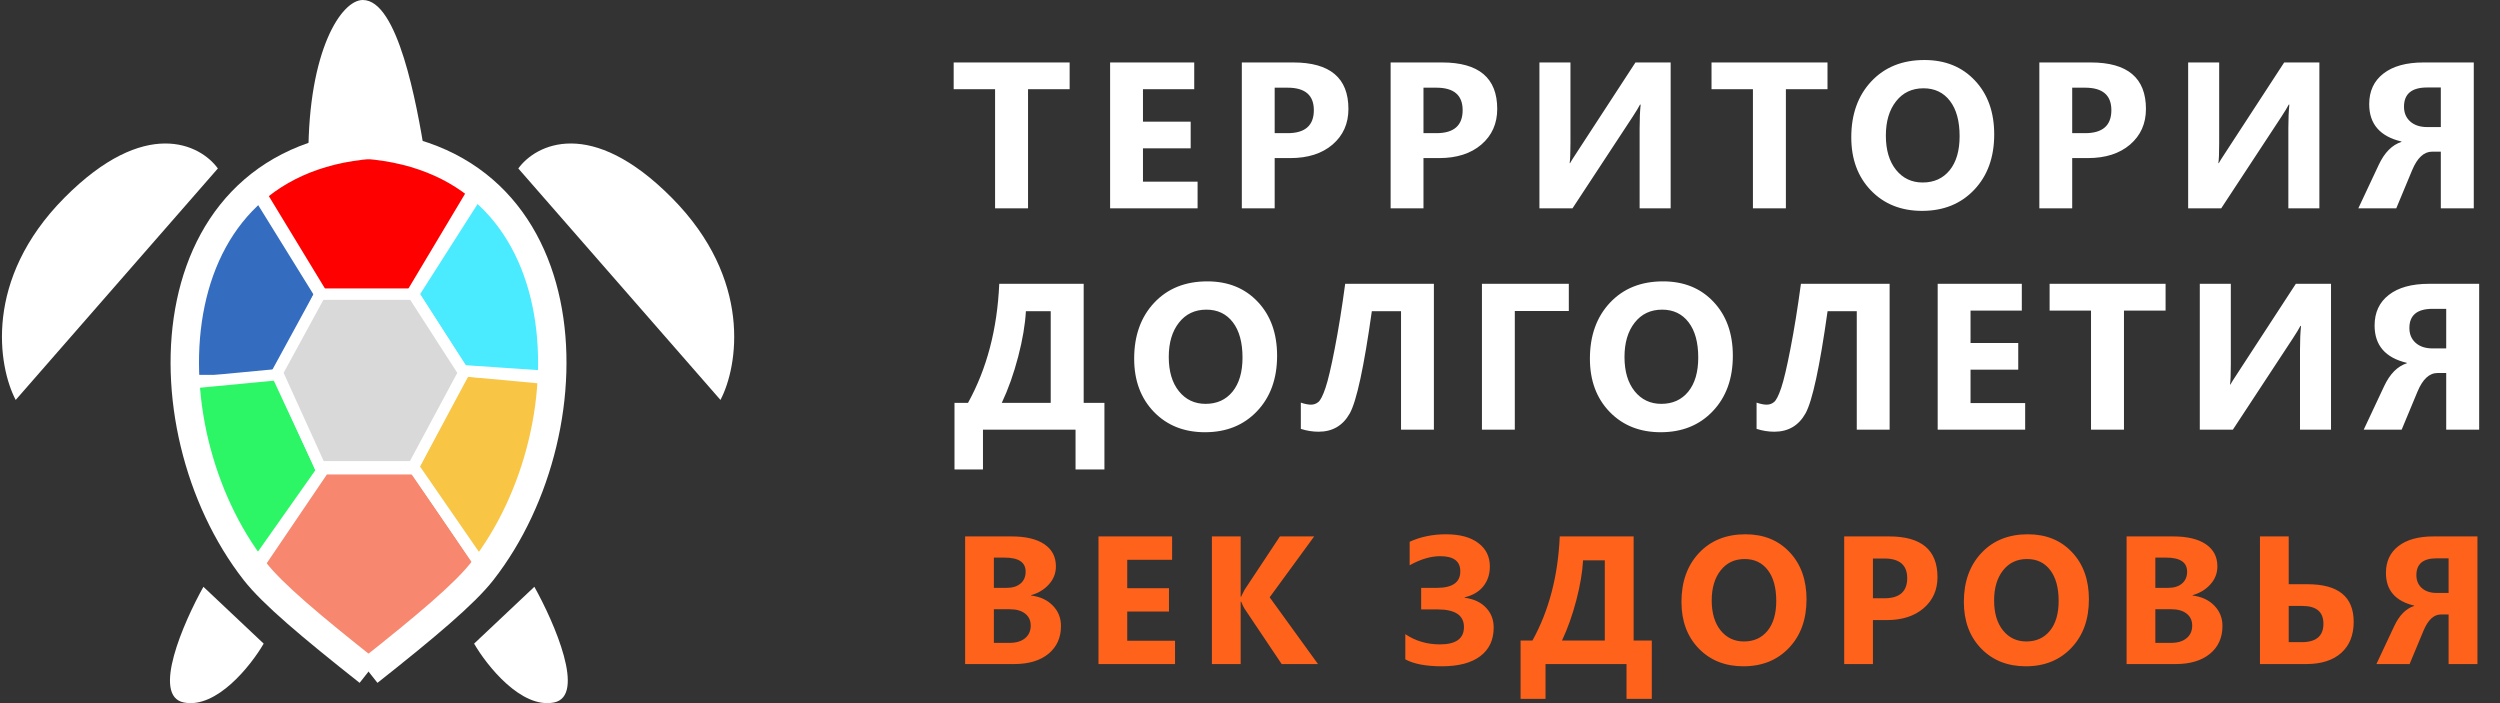 <?xml version="1.0" encoding="UTF-8"?> <svg xmlns="http://www.w3.org/2000/svg" width="192" height="54" viewBox="0 0 192 54" fill="none"><rect x="0" y="0" width="192" height="54" fill="#333333" stroke="none"/><path d="M19.652 43.707L24.875 36.001H31.892L37.115 43.707L28.307 50.939L19.648 43.707H19.652Z" fill="#F7876E" stroke="white" stroke-width="0.873"></path><path d="M35.627 28.471L31.744 35.851L37.269 43.858L40.701 37.53L42.343 29.096L35.627 28.471Z" fill="#F8C545" stroke="white" stroke-width="0.873"></path><path d="M31.744 22.592L35.478 28.466L42.495 28.942C42.614 21.23 39.063 16.441 36.823 14.63L31.749 22.587L31.744 22.592Z" fill="#4AEAFF" stroke="white" stroke-width="0.873"></path><path d="M31.595 22.627H24.731L19.953 14.761C24.133 8.975 33.04 11.972 36.822 13.88L31.6 22.622L31.595 22.627Z" fill="#FF0000" stroke="white" stroke-width="0.873"></path><path d="M21.294 29.224L24.578 22.596L19.653 14.639C13.919 17.049 14.277 25.61 13.98 29.224H21.294Z" fill="#346CBF" stroke="white" stroke-width="0.873"></path><path d="M21.294 28.77L24.727 36.15L19.503 43.558C16.22 42.05 13.233 31.506 14.726 29.4L21.294 28.774V28.77Z" fill="#2CF666" stroke="white" stroke-width="0.873"></path><path d="M31.744 22.592H24.578L21.294 28.616L24.578 35.846H31.744L35.626 28.616L31.744 22.592Z" fill="#D9D9D9" stroke="white" stroke-width="0.873"></path><path d="M27.866 1.52588e-05C30.552 1.52588e-05 31.997 7.91 32.644 11.924L28.163 11.021L23.683 11.924C23.683 3.851 26.22 1.52588e-05 27.862 1.52588e-05H27.866Z" fill="white"></path><path d="M55.33 30.713L39.806 12.938C41.151 11.078 45.39 8.932 51.6 15.197C57.809 21.464 56.675 28.153 55.333 30.713H55.33Z" fill="white"></path><path d="M1.208 30.713L16.732 12.938C15.387 11.078 11.147 8.932 4.937 15.197C-1.272 21.464 -0.137 28.153 1.204 30.713H1.208Z" fill="white"></path><path d="M20.251 49.431L15.622 45.065C14.081 47.828 11.622 53.472 14.129 53.953C16.635 54.433 19.255 51.141 20.251 49.431Z" fill="white"></path><path d="M36.41 49.431L41.039 45.065C42.58 47.828 45.039 53.472 42.532 53.953C40.026 54.433 37.405 51.141 36.41 49.431Z" fill="white"></path><path d="M30.233 11.043C11.614 11.043 10.845 32.709 19.578 43.88C20.937 45.616 23.875 48.092 28.295 51.587" stroke="white" stroke-width="2.183"></path><path d="M26.373 11.043C44.993 11.043 45.762 32.709 37.028 43.88C35.67 45.616 32.731 48.092 28.312 51.587" stroke="white" stroke-width="2.183"></path><path d="M82.148 6.852H78.953V16H76.422V6.852H73.242V4.797H82.148V6.852ZM91.975 16H85.256V4.797H91.717V6.852H87.78V9.344H91.444V11.391H87.78V13.953H91.975V16ZM97.895 12.141V16H95.372V4.797H99.325C102.148 4.797 103.559 5.987 103.559 8.367C103.559 9.492 103.153 10.404 102.341 11.102C101.533 11.794 100.453 12.141 99.098 12.141H97.895ZM97.895 6.734V10.227H98.888C100.231 10.227 100.903 9.638 100.903 8.461C100.903 7.31 100.231 6.734 98.888 6.734H97.895ZM109.323 12.141V16H106.8V4.797H110.753C113.576 4.797 114.987 5.987 114.987 8.367C114.987 9.492 114.581 10.404 113.769 11.102C112.961 11.794 111.881 12.141 110.527 12.141H109.323ZM109.323 6.734V10.227H110.316C111.659 10.227 112.331 9.638 112.331 8.461C112.331 7.31 111.659 6.734 110.316 6.734H109.323ZM128.306 16H125.923V9.844C125.923 9.135 125.949 8.531 126.002 8.031H125.955C125.845 8.245 125.658 8.555 125.392 8.961L120.767 16H118.228V4.797H120.611V10.992C120.611 11.758 120.59 12.271 120.548 12.531H120.58C120.606 12.469 120.798 12.164 121.158 11.617L125.603 4.797H128.306V16ZM140.352 6.852H137.156V16H134.625V6.852H131.445V4.797H140.352V6.852ZM147.616 16.195C146.011 16.195 144.704 15.675 143.694 14.633C142.683 13.586 142.178 12.224 142.178 10.547C142.178 8.776 142.691 7.344 143.717 6.25C144.743 5.156 146.103 4.609 147.795 4.609C149.394 4.609 150.686 5.133 151.67 6.18C152.66 7.227 153.155 8.607 153.155 10.32C153.155 12.081 152.642 13.5 151.616 14.578C150.595 15.656 149.261 16.195 147.616 16.195ZM147.725 6.781C146.84 6.781 146.136 7.115 145.616 7.781C145.095 8.443 144.834 9.32 144.834 10.414C144.834 11.523 145.095 12.401 145.616 13.047C146.136 13.693 146.819 14.016 147.662 14.016C148.532 14.016 149.222 13.703 149.733 13.078C150.243 12.448 150.498 11.575 150.498 10.461C150.498 9.299 150.251 8.396 149.756 7.75C149.261 7.104 148.584 6.781 147.725 6.781ZM159.145 12.141V16H156.622V4.797H160.575C163.398 4.797 164.809 5.987 164.809 8.367C164.809 9.492 164.403 10.404 163.591 11.102C162.783 11.794 161.703 12.141 160.348 12.141H159.145ZM159.145 6.734V10.227H160.137C161.481 10.227 162.153 9.638 162.153 8.461C162.153 7.31 161.481 6.734 160.137 6.734H159.145ZM178.128 16H175.745V9.844C175.745 9.135 175.771 8.531 175.823 8.031H175.777C175.667 8.245 175.48 8.555 175.214 8.961L170.589 16H168.05V4.797H170.433V10.992C170.433 11.758 170.412 12.271 170.37 12.531H170.402C170.428 12.469 170.62 12.164 170.98 11.617L175.425 4.797H178.128V16ZM189.986 16H187.455V11.648H186.783C186.158 11.648 185.647 12.122 185.252 13.07L184.033 16H181.119L182.689 12.656C183.132 11.713 183.713 11.128 184.431 10.898V10.867C182.78 10.477 181.955 9.521 181.955 8C181.955 6.995 182.319 6.211 183.048 5.648C183.778 5.081 184.804 4.797 186.127 4.797H189.986V16ZM187.455 9.758V6.719H186.4C185.218 6.719 184.627 7.211 184.627 8.195C184.627 8.664 184.785 9.042 185.103 9.328C185.426 9.615 185.858 9.758 186.4 9.758H187.455ZM84.82 36.055H82.602V33H75.492V36.055H73.305V30.938H74.344C75.792 28.318 76.591 25.271 76.742 21.797H83.227V30.938H84.82V36.055ZM80.695 30.938V23.898H78.789C78.732 24.935 78.534 26.102 78.195 27.398C77.857 28.695 77.438 29.875 76.938 30.938H80.695ZM92.542 33.195C90.938 33.195 89.63 32.675 88.62 31.633C87.61 30.586 87.104 29.224 87.104 27.547C87.104 25.776 87.617 24.344 88.643 23.25C89.669 22.156 91.029 21.609 92.722 21.609C94.32 21.609 95.612 22.133 96.597 23.18C97.586 24.227 98.081 25.607 98.081 27.32C98.081 29.081 97.568 30.5 96.542 31.578C95.521 32.656 94.188 33.195 92.542 33.195ZM92.651 23.781C91.766 23.781 91.063 24.115 90.542 24.781C90.021 25.443 89.761 26.32 89.761 27.414C89.761 28.523 90.021 29.401 90.542 30.047C91.063 30.693 91.745 31.016 92.589 31.016C93.459 31.016 94.149 30.703 94.659 30.078C95.169 29.448 95.425 28.576 95.425 27.461C95.425 26.299 95.177 25.396 94.683 24.75C94.188 24.104 93.511 23.781 92.651 23.781ZM110.123 33H107.599V23.898H105.357C104.753 28.19 104.188 30.807 103.662 31.75C103.136 32.688 102.336 33.156 101.263 33.156C100.81 33.156 100.357 33.083 99.904 32.938V30.922C100.206 31.026 100.467 31.078 100.685 31.078C100.899 31.078 101.086 31.01 101.248 30.875C101.414 30.74 101.597 30.38 101.795 29.797C101.993 29.213 102.23 28.208 102.506 26.781C102.787 25.349 103.055 23.688 103.31 21.797H110.123V33ZM120.485 23.883H116.337V33H113.813V21.797H120.485V23.883ZM127.542 33.195C125.938 33.195 124.631 32.675 123.621 31.633C122.61 30.586 122.105 29.224 122.105 27.547C122.105 25.776 122.618 24.344 123.644 23.25C124.67 22.156 126.029 21.609 127.722 21.609C129.321 21.609 130.613 22.133 131.597 23.18C132.587 24.227 133.082 25.607 133.082 27.32C133.082 29.081 132.569 30.5 131.542 31.578C130.522 32.656 129.188 33.195 127.542 33.195ZM127.652 23.781C126.766 23.781 126.063 24.115 125.542 24.781C125.022 25.443 124.761 26.32 124.761 27.414C124.761 28.523 125.022 29.401 125.542 30.047C126.063 30.693 126.746 31.016 127.589 31.016C128.459 31.016 129.149 30.703 129.66 30.078C130.17 29.448 130.425 28.576 130.425 27.461C130.425 26.299 130.178 25.396 129.683 24.75C129.188 24.104 128.511 23.781 127.652 23.781ZM145.123 33H142.6V23.898H140.358C139.754 28.19 139.189 30.807 138.662 31.75C138.136 32.688 137.337 33.156 136.264 33.156C135.811 33.156 135.358 33.083 134.905 32.938V30.922C135.207 31.026 135.467 31.078 135.686 31.078C135.899 31.078 136.087 31.01 136.248 30.875C136.415 30.74 136.597 30.38 136.795 29.797C136.993 29.213 137.23 28.208 137.506 26.781C137.787 25.349 138.056 23.688 138.311 21.797H145.123V33ZM155.533 33H148.814V21.797H155.275V23.852H151.337V26.344H155.001V28.391H151.337V30.953H155.533V33ZM166.317 23.852H163.121V33H160.59V23.852H157.41V21.797H166.317V23.852ZM179.022 33H176.64V26.844C176.64 26.135 176.666 25.531 176.718 25.031H176.671C176.562 25.245 176.374 25.555 176.108 25.961L171.483 33H168.944V21.797H171.327V27.992C171.327 28.758 171.306 29.271 171.265 29.531H171.296C171.322 29.469 171.515 29.164 171.874 28.617L176.319 21.797H179.022V33ZM190.4 33H187.869V28.648H187.197C186.572 28.648 186.062 29.122 185.666 30.07L184.447 33H181.533L183.103 29.656C183.546 28.713 184.127 28.128 184.846 27.898V27.867C183.195 27.477 182.369 26.521 182.369 25C182.369 23.995 182.734 23.211 183.463 22.648C184.192 22.081 185.218 21.797 186.541 21.797H190.4V33ZM187.869 26.758V23.719H186.814C185.632 23.719 185.041 24.211 185.041 25.195C185.041 25.664 185.2 26.042 185.518 26.328C185.84 26.615 186.273 26.758 186.814 26.758H187.869Z" fill="white"></path><path d="M74.121 51V41.197H77.689C78.783 41.197 79.624 41.398 80.212 41.799C80.8 42.2 81.094 42.765 81.094 43.494C81.094 44.023 80.914 44.485 80.554 44.882C80.198 45.278 79.743 45.554 79.186 45.709V45.736C79.884 45.823 80.44 46.08 80.855 46.509C81.274 46.937 81.483 47.459 81.483 48.074C81.483 48.972 81.162 49.685 80.519 50.214C79.877 50.738 79 51 77.888 51H74.121ZM76.329 42.824V45.148H77.3C77.755 45.148 78.113 45.039 78.373 44.82C78.637 44.597 78.769 44.292 78.769 43.904C78.769 43.184 78.232 42.824 77.156 42.824H76.329ZM76.329 46.789V49.373H77.525C78.036 49.373 78.435 49.255 78.722 49.018C79.013 48.781 79.159 48.457 79.159 48.047C79.159 47.655 79.016 47.347 78.728 47.124C78.446 46.901 78.049 46.789 77.539 46.789H76.329ZM90.242 51H84.364V41.197H90.017V42.995H86.572V45.176H89.778V46.967H86.572V49.209H90.242V51ZM101.223 51H98.434L95.577 46.741C95.522 46.659 95.435 46.479 95.317 46.201H95.283V51H93.075V41.197H95.283V45.832H95.317C95.372 45.704 95.463 45.522 95.59 45.285L98.297 41.197H100.929L97.511 45.873L101.223 51ZM107.927 50.638V48.703C108.706 49.227 109.592 49.489 110.586 49.489C111.816 49.489 112.432 49.045 112.432 48.156C112.432 47.254 111.755 46.803 110.401 46.803H109.144V45.148H110.347C111.55 45.148 112.151 44.725 112.151 43.877C112.151 43.102 111.639 42.715 110.613 42.715C109.88 42.715 109.096 42.947 108.262 43.412V41.607C109.1 41.225 110.028 41.033 111.044 41.033C112.115 41.033 112.944 41.257 113.532 41.703C114.125 42.145 114.421 42.747 114.421 43.508C114.421 44.105 114.252 44.613 113.915 45.032C113.582 45.447 113.106 45.727 112.486 45.873V45.907C113.184 45.998 113.728 46.251 114.12 46.666C114.517 47.076 114.715 47.587 114.715 48.197C114.715 49.141 114.373 49.872 113.689 50.392C113.006 50.911 112.021 51.171 110.736 51.171C109.515 51.171 108.578 50.993 107.927 50.638ZM126.858 53.673H124.916V51H118.696V53.673H116.781V49.195H117.691C118.958 46.903 119.657 44.237 119.789 41.197H125.463V49.195H126.858V53.673ZM123.248 49.195V43.036H121.58C121.53 43.943 121.357 44.964 121.061 46.099C120.765 47.233 120.398 48.266 119.96 49.195H123.248ZM133.894 51.171C132.49 51.171 131.346 50.715 130.462 49.804C129.578 48.888 129.136 47.696 129.136 46.228C129.136 44.679 129.585 43.426 130.483 42.469C131.381 41.512 132.57 41.033 134.051 41.033C135.45 41.033 136.581 41.491 137.442 42.407C138.308 43.323 138.741 44.531 138.741 46.03C138.741 47.571 138.292 48.812 137.394 49.756C136.501 50.699 135.334 51.171 133.894 51.171ZM133.99 42.934C133.215 42.934 132.6 43.225 132.144 43.809C131.688 44.387 131.46 45.155 131.46 46.112C131.46 47.083 131.688 47.851 132.144 48.416C132.6 48.981 133.197 49.264 133.935 49.264C134.696 49.264 135.3 48.99 135.747 48.443C136.193 47.892 136.416 47.129 136.416 46.153C136.416 45.137 136.2 44.346 135.767 43.781C135.334 43.216 134.742 42.934 133.99 42.934ZM143.842 47.623V51H141.634V41.197H145.093C147.563 41.197 148.799 42.239 148.799 44.321C148.799 45.306 148.443 46.103 147.732 46.714C147.026 47.32 146.08 47.623 144.895 47.623H143.842ZM143.842 42.893V45.948H144.711C145.886 45.948 146.474 45.433 146.474 44.403C146.474 43.396 145.886 42.893 144.711 42.893H143.842ZM155.582 51.171C154.178 51.171 153.034 50.715 152.15 49.804C151.266 48.888 150.824 47.696 150.824 46.228C150.824 44.679 151.273 43.426 152.171 42.469C153.069 41.512 154.258 41.033 155.739 41.033C157.138 41.033 158.268 41.491 159.13 42.407C159.996 43.323 160.429 44.531 160.429 46.03C160.429 47.571 159.98 48.812 159.082 49.756C158.189 50.699 157.022 51.171 155.582 51.171ZM155.678 42.934C154.903 42.934 154.288 43.225 153.832 43.809C153.376 44.387 153.148 45.155 153.148 46.112C153.148 47.083 153.376 47.851 153.832 48.416C154.288 48.981 154.885 49.264 155.623 49.264C156.384 49.264 156.988 48.99 157.434 48.443C157.881 47.892 158.104 47.129 158.104 46.153C158.104 45.137 157.888 44.346 157.455 43.781C157.022 43.216 156.43 42.934 155.678 42.934ZM163.322 51V41.197H166.891C167.985 41.197 168.825 41.398 169.413 41.799C170.001 42.2 170.295 42.765 170.295 43.494C170.295 44.023 170.115 44.485 169.755 44.882C169.4 45.278 168.944 45.554 168.388 45.709V45.736C169.085 45.823 169.641 46.08 170.056 46.509C170.475 46.937 170.685 47.459 170.685 48.074C170.685 48.972 170.363 49.685 169.721 50.214C169.078 50.738 168.201 51 167.089 51H163.322ZM165.53 42.824V45.148H166.501C166.957 45.148 167.315 45.039 167.574 44.82C167.839 44.597 167.971 44.292 167.971 43.904C167.971 43.184 167.433 42.824 166.358 42.824H165.53ZM165.53 46.789V49.373H166.727C167.237 49.373 167.636 49.255 167.923 49.018C168.215 48.781 168.361 48.457 168.361 48.047C168.361 47.655 168.217 47.347 167.93 47.124C167.647 46.901 167.251 46.789 166.74 46.789H165.53ZM173.565 51V41.197H175.773V44.868H177.215C179.58 44.868 180.763 45.83 180.763 47.753C180.763 48.778 180.444 49.576 179.806 50.145C179.168 50.715 178.268 51 177.106 51H173.565ZM175.773 46.536V49.318H176.771C177.883 49.318 178.439 48.847 178.439 47.903C178.439 46.992 177.897 46.536 176.812 46.536H175.773ZM190.267 51H188.052V47.192H187.464C186.918 47.192 186.471 47.607 186.125 48.437L185.058 51H182.508L183.882 48.074C184.27 47.249 184.778 46.737 185.407 46.536V46.509C183.962 46.167 183.24 45.331 183.24 44C183.24 43.12 183.559 42.435 184.197 41.942C184.835 41.446 185.733 41.197 186.89 41.197H190.267V51ZM188.052 45.538V42.879H187.13C186.095 42.879 185.578 43.31 185.578 44.171C185.578 44.581 185.717 44.911 185.995 45.162C186.277 45.413 186.656 45.538 187.13 45.538H188.052Z" fill="#FF621A"></path></svg> 